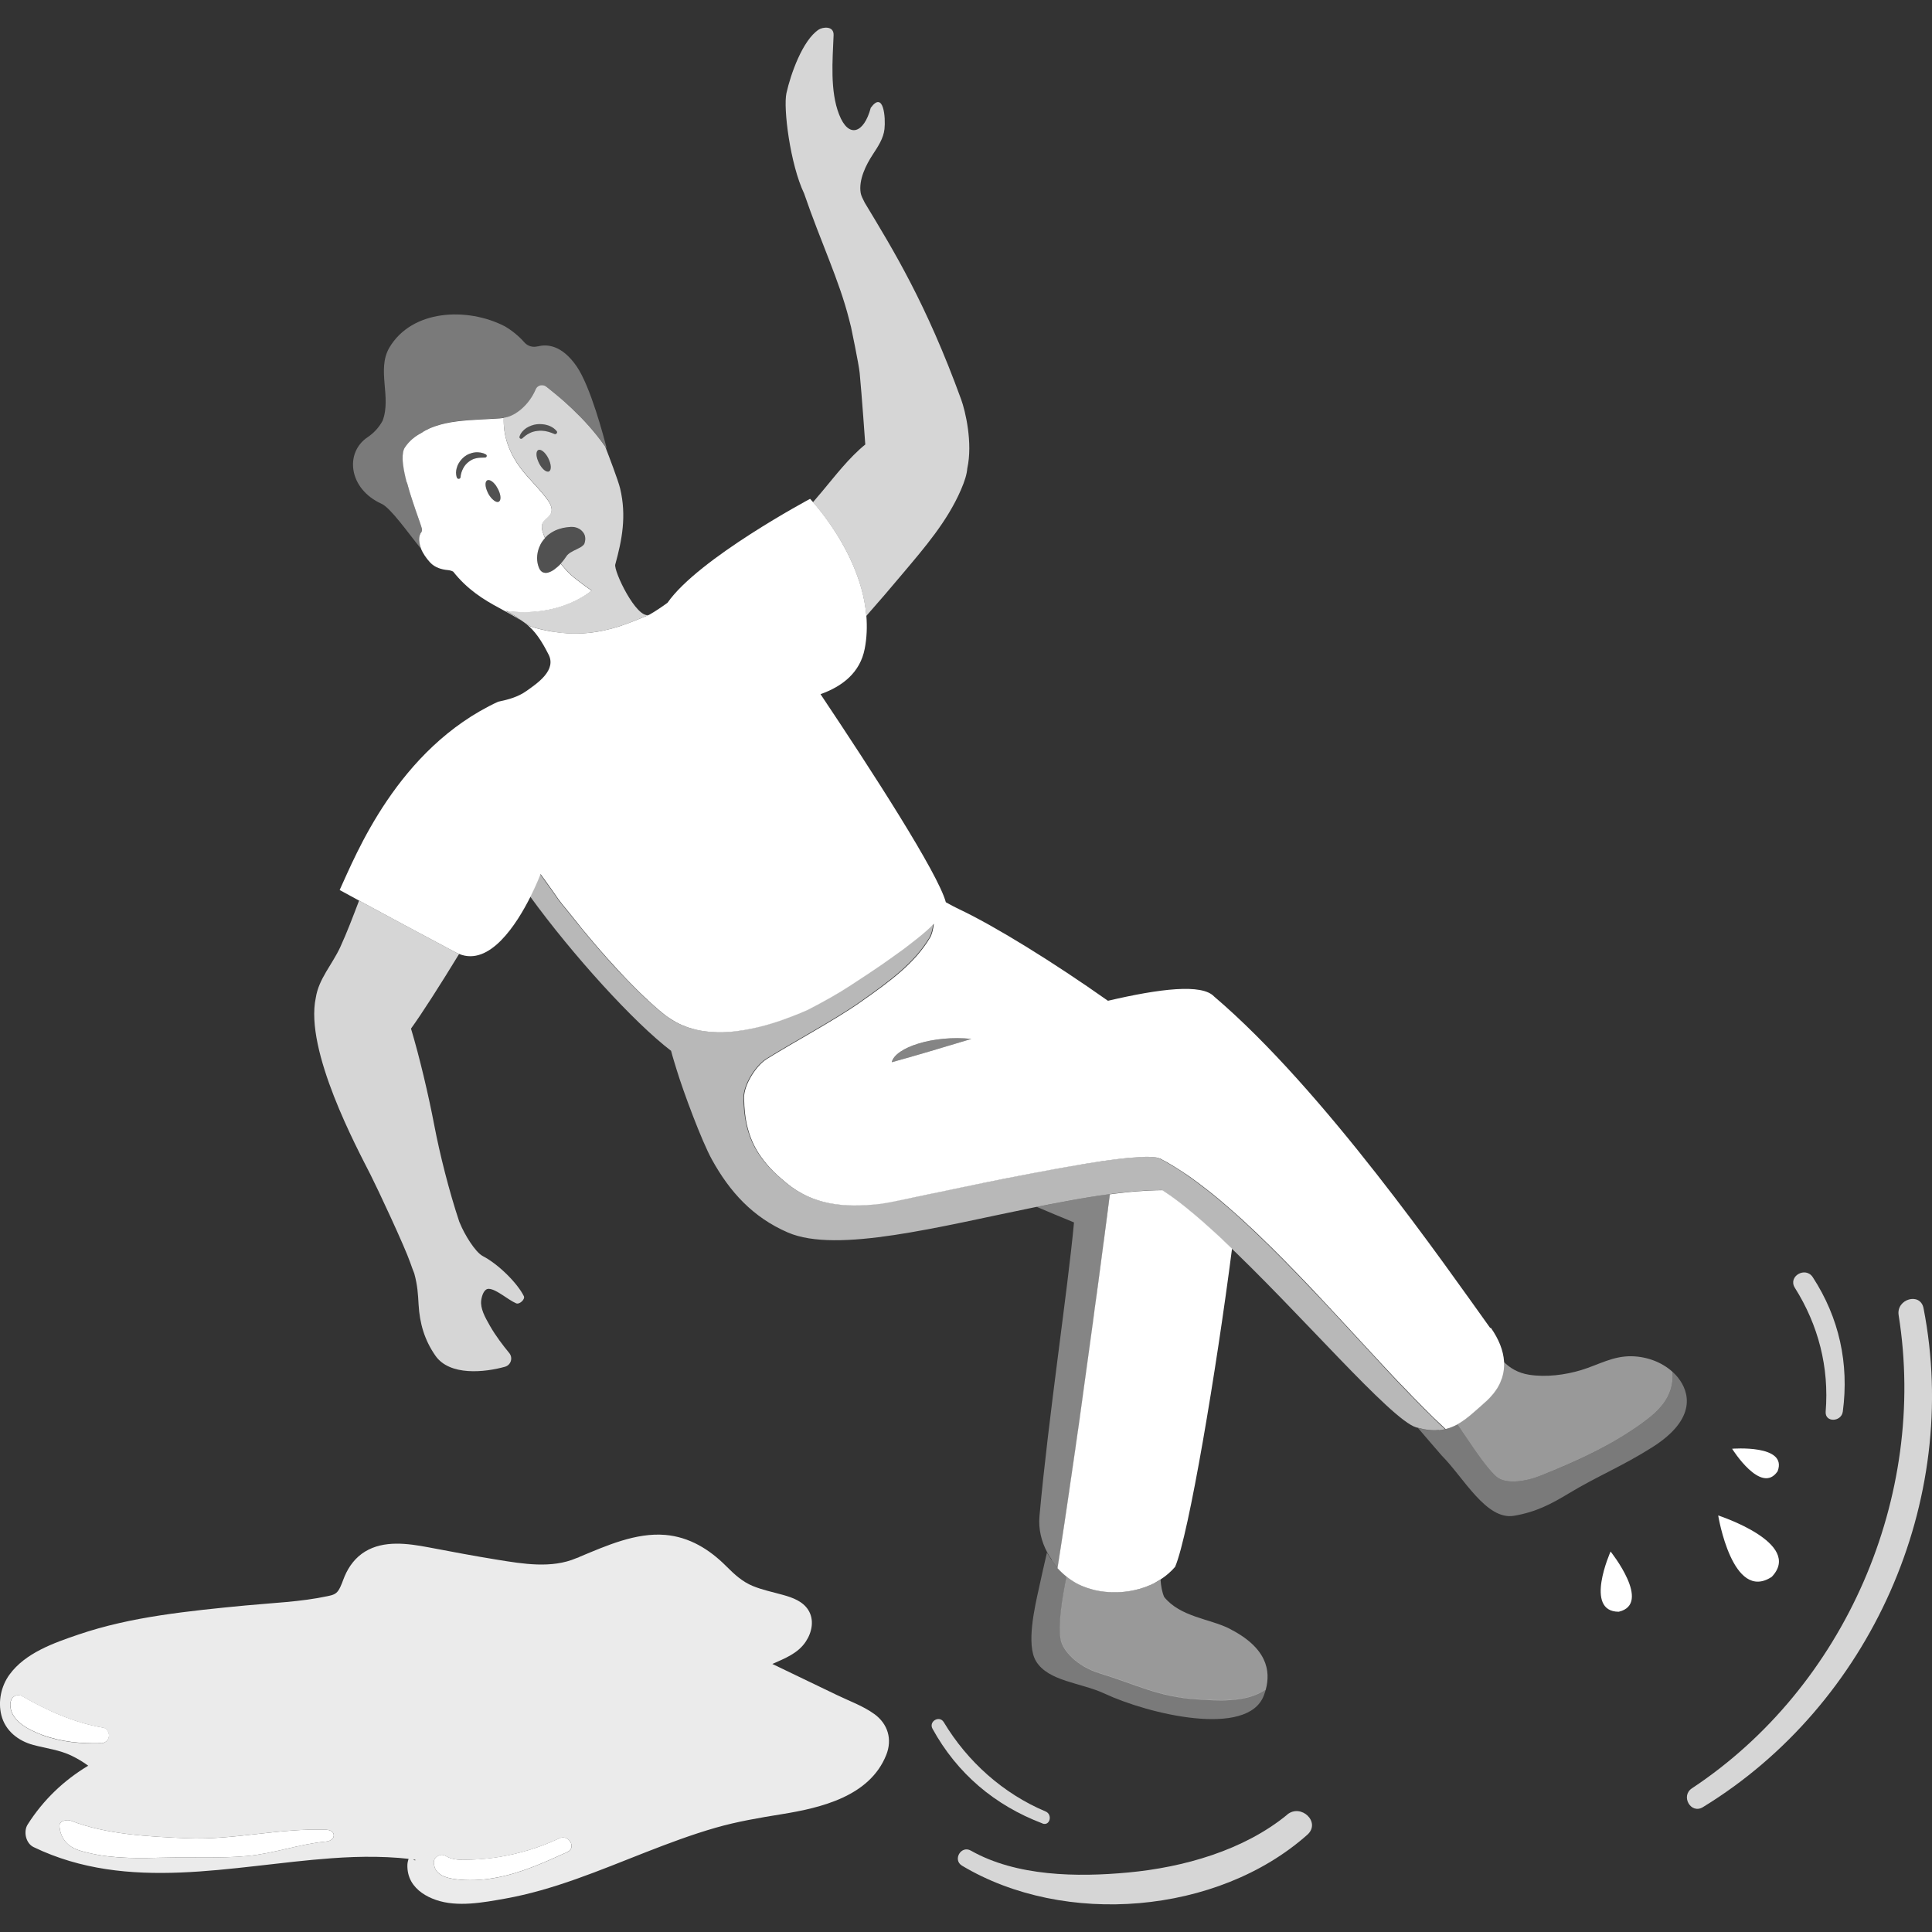 <svg viewBox="0 0 300 300" xmlns="http://www.w3.org/2000/svg"><rect x="0" y="0" width="300" height="300" fill="#333333" stroke="none"/><g fill="#fff"><path d="m 199.88 281.78 c -6.76 5.55 -16.1 8.18 -24.69 8.98 -7.9 .74 -17.35 .62 -24.44 -3.4 -1.52 -.86 -2.86 1.44 -1.37 2.34 15.91 9.52 39.68 7.59 53.62 -4.8 2.16 -1.92 -.96 -4.91 -3.13 -3.13 z" opacity=".8"/><path d="m 298.69 203.15 c -.5 -2.56 -4.27 -1.44 -3.87 1.07 4.5 28.15 -8.32 57.73 -32.1 73.47 -1.8 1.19 -.16 4.07 1.71 2.92 26.02 -15.91 40.11 -47.51 34.26 -77.45 z" opacity=".8"/><path d="m 283.49 219.19 c -.14 1.74 2.44 1.64 2.66 0 .99 -7.45 -.56 -14.56 -4.66 -20.86 -1.13 -1.74 -3.9 -.14 -2.79 1.63 3.67 5.82 5.34 12.38 4.79 19.23 z" opacity=".8"/><path d="m 161.86 283.15 c 1.18 .45 1.62 -1.39 .51 -1.86 -6.6 -2.78 -12.14 -7.74 -15.82 -13.87 -.68 -1.12 -2.38 -.12 -1.75 1.02 3.82 6.95 9.66 11.89 17.07 14.7 z" opacity=".8"/><path d="m 85.64 98.06 c .84 .14 1.66 .24 2.44 .28 .48 .03 .95 .04 1.41 .04 1.48 -.01 2.85 -.19 4.13 -.45 .9 -.19 1.77 -.42 2.59 -.68 .01 0 .01 0 .01 -.01 .83 -.27 1.62 -.56 2.38 -.87 .75 -.3 1.47 -.6 2.17 -.89 -1.94 .65 -5.51 -6.83 -5.23 -7.83 1.04 -3.78 1.78 -7.51 .75 -11.82 -.3 -1.24 -1.75 -5.03 -2.31 -6.48 -.02 -.03 -.04 -.05 -.06 -.08 -.39 -.56 -.8 -1.09 -1.21 -1.61 -.02 -.03 -.04 -.05 -.06 -.08 -.42 -.52 -.84 -1.01 -1.26 -1.49 -.02 -.02 -.03 -.04 -.05 -.05 -.43 -.48 -.85 -.93 -1.27 -1.36 -.01 -.01 -.02 -.02 -.03 -.03 -.42 -.43 -.84 -.84 -1.24 -1.22 0 0 -.01 -.01 -.01 -.01 -.41 -.38 -.81 -.74 -1.18 -1.08 0 0 0 0 -.01 -.01 -1.14 -1 -2.11 -1.76 -2.74 -2.27 -.27 -.22 -.62 -.29 -.93 -.22 s -.59 .27 -.73 .59 c -.13 .31 -.28 .61 -.44 .89 -1.14 2 -2.99 3.34 -4.44 3.53 -.03 0 -.07 .01 -.1 .01 -.08 2.44 .55 5.52 3.5 8.89 1.12 1.28 2.33 2.48 3.32 3.86 .43 .6 .81 1.37 .52 2.05 -.28 .67 -1.12 .99 -1.36 1.67 -.13 .38 -.05 .81 .06 1.2 .09 .32 .22 .65 .36 .99 .14 -.15 .28 -.28 .43 -.41 .06 -.05 .12 -.09 .17 -.13 .1 -.08 .2 -.15 .31 -.22 .07 -.05 .14 -.08 .21 -.13 .1 -.06 .2 -.12 .31 -.17 .08 -.04 .15 -.07 .23 -.11 .11 -.05 .21 -.09 .32 -.13 .08 -.03 .16 -.06 .24 -.08 .12 -.04 .23 -.07 .35 -.1 .08 -.02 .15 -.04 .23 -.06 .13 -.03 .27 -.05 .4 -.07 .07 -.01 .13 -.02 .2 -.03 .2 -.03 .4 -.05 .61 -.06 .77 -.04 1.48 .27 1.89 .81 .15 .19 .27 .41 .32 .66 .07 .32 .05 .68 -.08 1.08 -.03 .1 -.09 .18 -.17 .27 -.08 .08 -.18 .16 -.29 .24 s -.24 .15 -.38 .22 c -.27 .14 -.58 .29 -.88 .44 -.29 .15 -.57 .31 -.79 .5 -.11 .09 -.2 .19 -.27 .3 -.13 .2 -.26 .38 -.4 .56 -.03 .04 -.06 .08 -.09 .12 -.14 .17 -.27 .34 -.41 .49 .52 .65 1.05 1.24 1.54 1.7 1 .92 3.24 2.47 3.24 2.47 s -4.73 4.3 -13.35 3.15 c .39 .18 .74 .38 1.07 .58 .01 0 .01 .01 .02 .01 .33 .2 .64 .42 .94 .63 .61 .43 1.2 .87 1.9 1.24 .52 .16 1.03 .3 1.54 .42 .57 .14 1.13 .25 1.68 .34 z m -.39 -24.86 c -.1 .05 -.22 .05 -.35 .01 -.19 -.06 -.41 -.21 -.62 -.44 -.07 -.08 -.14 -.16 -.21 -.25 -.14 -.18 -.27 -.39 -.38 -.62 s -.2 -.46 -.27 -.67 c -.19 -.65 -.14 -1.2 .17 -1.35 .2 -.1 .48 0 .77 .24 .14 .12 .28 .26 .41 .44 .14 .18 .27 .39 .38 .62 .46 .91 .5 1.82 .1 2.02 z m 1.22 -5.97 c -.03 .08 -.09 .13 -.16 .16 s -.15 .03 -.23 0 l -.01 -.01 c -.65 -.28 -1.3 -.48 -1.96 -.5 -.22 -.01 -.44 0 -.66 .03 -.44 .05 -.87 .16 -1.25 .37 -.4 .19 -.73 .46 -1.09 .78 l -.01 .01 c -.03 .03 -.07 .05 -.12 .06 -.04 .01 -.09 .01 -.13 0 -.14 -.04 -.22 -.19 -.18 -.33 .16 -.55 .58 -1.01 1.05 -1.33 .49 -.31 1.04 -.51 1.61 -.59 .28 -.03 .57 -.04 .85 -.01 .86 .07 1.7 .4 2.25 1.06 .03 .04 .06 .09 .07 .14 s 0 .11 -.02 .16 z" opacity=".8"/><path d="m 84.18 65.86 c -.29 -.02 -.57 -.02 -.85 .01 -.57 .08 -1.12 .28 -1.61 .59 -.48 .32 -.89 .78 -1.05 1.33 -.04 .14 .04 .29 .18 .33 .05 .01 .09 .01 .13 0 s .08 -.03 .12 -.06 l .01 -.01 c .36 -.32 .7 -.59 1.09 -.78 .38 -.21 .82 -.32 1.25 -.37 .22 -.03 .44 -.04 .66 -.03 .66 .03 1.31 .22 1.96 .5 l .01 .01 c .08 .03 .16 .03 .23 0 s .13 -.08 .16 -.16 c .02 -.05 .03 -.11 .02 -.16 s -.03 -.1 -.07 -.14 c -.55 -.66 -1.39 -.99 -2.25 -1.06 z" opacity=".15"/><path d="m 75.5 70.98 c .05 -.05 .08 -.12 .07 -.19 0 -.1 -.06 -.18 -.13 -.22 -.13 -.07 -.26 -.13 -.4 -.18 -.27 -.1 -.57 -.15 -.86 -.15 -.15 0 -.3 .01 -.45 .02 -.3 .04 -.6 .12 -.88 .23 s -.55 .27 -.79 .46 c -.47 .39 -.84 .89 -1.07 1.45 -.16 .42 -.24 .89 -.19 1.33 .02 .15 .05 .3 .11 .44 .06 .15 .22 .23 .38 .18 .11 -.04 .18 -.13 .19 -.24 v -.03 c .06 -.46 .19 -.9 .39 -1.3 .21 -.4 .48 -.75 .83 -1.02 .17 -.14 .35 -.26 .55 -.36 s .4 -.17 .62 -.22 c .43 -.11 .89 -.11 1.4 -.12 h .02 c .07 0 .14 -.03 .19 -.08 z" opacity=".15"/><path d="m 84.23 84.05 c -.01 .01 -.01 .02 -.02 .02 -.1 .15 -.2 .31 -.28 .47 s -.16 .33 -.22 .5 c -.39 1.03 -.42 2.19 .02 3.19 .06 .14 .14 .25 .22 .35 .02 .02 .03 .04 .05 .06 .09 .09 .18 .16 .28 .21 .02 .01 .04 .01 .06 .02 .1 .04 .2 .07 .31 .07 .02 0 .03 .01 .04 .01 .12 0 .25 -.01 .38 -.04 .03 -.01 .06 -.01 .08 -.02 .13 -.04 .27 -.09 .41 -.16 .01 -.01 .02 -.01 .04 -.02 .14 -.07 .28 -.15 .42 -.25 .02 -.02 .05 -.03 .07 -.05 .15 -.11 .3 -.22 .45 -.36 .03 -.02 .05 -.05 .08 -.07 .15 -.14 .31 -.29 .46 -.45 .14 -.15 .28 -.32 .41 -.49 .03 -.04 .06 -.08 .09 -.12 .14 -.18 .27 -.36 .4 -.56 .07 -.11 .16 -.21 .27 -.3 .22 -.19 .49 -.35 .79 -.5 .29 -.15 .6 -.29 .88 -.44 .14 -.07 .27 -.15 .38 -.22 .11 -.08 .21 -.16 .29 -.24 s .14 -.17 .17 -.27 c .13 -.4 .15 -.76 .08 -1.08 -.05 -.25 -.17 -.47 -.32 -.66 -.41 -.54 -1.12 -.85 -1.89 -.81 -.2 .01 -.41 .03 -.61 .06 -.07 .01 -.13 .02 -.2 .03 -.13 .02 -.27 .04 -.4 .07 -.08 .02 -.15 .04 -.23 .06 -.12 .03 -.24 .06 -.35 .1 -.08 .03 -.16 .05 -.24 .08 -.11 .04 -.22 .08 -.32 .13 -.08 .03 -.15 .07 -.23 .11 -.1 .05 -.21 .11 -.31 .17 -.07 .04 -.14 .08 -.21 .13 -.11 .07 -.21 .14 -.31 .22 -.06 .04 -.12 .08 -.17 .13 -.15 .13 -.29 .26 -.43 .41 s -.27 .32 -.4 .5 z" opacity=".15"/><path d="m 77.27 75.83 c -.06 -.11 -.13 -.22 -.2 -.33 -.28 -.41 -.59 -.72 -.88 -.87 -.22 -.12 -.41 -.14 -.56 -.06 -.01 0 -.01 .01 -.01 .01 -.36 .22 -.31 1.03 .11 1.88 .03 .06 .05 .11 .08 .17 .13 .23 .27 .44 .41 .61 .22 .27 .45 .47 .67 .58 s .41 .14 .56 .06 c .05 -.03 .09 -.07 .13 -.12 s .06 -.11 .08 -.17 c .02 -.07 .03 -.14 .04 -.22 .02 -.24 -.03 -.55 -.14 -.88 -.07 -.22 -.17 -.45 -.3 -.68 z" opacity=".15"/><path d="m 84.77 70.56 c -.13 -.17 -.27 -.32 -.41 -.44 -.29 -.24 -.57 -.34 -.77 -.24 -.3 .15 -.35 .7 -.17 1.35 .06 .22 .15 .44 .27 .67 s .24 .44 .38 .62 c .07 .09 .14 .17 .21 .25 .21 .22 .43 .38 .62 .44 .13 .04 .25 .04 .35 -.01 .4 -.2 .36 -1.11 -.1 -2.02 -.11 -.23 -.24 -.44 -.38 -.62 z" opacity=".15"/><path d="m 223.47 222.08 c .32 -.03 .63 -.08 .93 -.15 -.02 -.01 -.03 -.03 -.04 -.04 -.48 -.43 -.97 -.9 -1.46 -1.38 s -.01 -.01 -.01 -.01 c -.58 -.56 -1.17 -1.14 -1.78 -1.75 -.01 -.01 -.02 -.02 -.03 -.03 -.03 -.03 -.05 -.05 -.08 -.08 -.66 -.66 -1.33 -1.35 -2.02 -2.06 -.03 -.04 -.07 -.07 -.1 -.1 0 0 -.01 -.01 -.01 -.01 -.43 -.44 -.86 -.9 -1.3 -1.36 -.03 -.03 -.05 -.05 -.08 -.08 -.04 -.04 -.08 -.08 -.12 -.12 -.07 -.08 -.14 -.15 -.21 -.22 -.01 -.01 -.02 -.03 -.04 -.04 -.47 -.5 -.95 -1 -1.43 -1.52 -.14 -.15 -.28 -.3 -.41 -.44 -1.24 -1.33 -2.5 -2.7 -3.79 -4.1 -.65 -.7 -1.29 -1.4 -1.95 -2.11 -.03 -.04 -.07 -.07 -.1 -.11 -.25 -.27 -.5 -.55 -.76 -.82 -.31 -.34 -.62 -.67 -.94 -1.01 -.56 -.61 -1.13 -1.21 -1.69 -1.82 -.19 -.2 -.38 -.4 -.57 -.61 -.01 -.01 -.02 -.02 -.02 -.02 -.46 -.49 -.92 -.98 -1.38 -1.46 -.04 -.04 -.07 -.08 -.11 -.11 -.17 -.18 -.35 -.37 -.52 -.55 -.61 -.64 -1.22 -1.28 -1.83 -1.92 -.15 -.16 -.3 -.31 -.45 -.46 -.51 -.53 -1.02 -1.05 -1.53 -1.57 -.19 -.19 -.38 -.39 -.57 -.58 -.63 -.64 -1.26 -1.27 -1.89 -1.89 -.12 -.12 -.24 -.24 -.37 -.36 -.54 -.53 -1.07 -1.04 -1.61 -1.56 -.18 -.17 -.36 -.35 -.55 -.52 -.64 -.6 -1.27 -1.2 -1.91 -1.78 -.09 -.08 -.18 -.16 -.27 -.25 -.56 -.51 -1.12 -1.01 -1.68 -1.49 -.14 -.12 -.28 -.24 -.42 -.36 -.03 -.03 -.06 -.05 -.09 -.08 -.63 -.55 -1.27 -1.08 -1.89 -1.59 -.05 -.04 -.1 -.08 -.15 -.12 -.01 -.01 -.03 -.02 -.04 -.03 -.57 -.47 -1.15 -.91 -1.72 -1.34 -.03 -.02 -.06 -.05 -.09 -.07 -.13 -.1 -.26 -.2 -.39 -.3 -.62 -.46 -1.24 -.91 -1.85 -1.33 -.03 -.02 -.07 -.04 -.1 -.07 -.58 -.4 -1.15 -.76 -1.72 -1.11 -.16 -.1 -.31 -.19 -.46 -.28 -.25 -.15 -.5 -.29 -.75 -.44 -.35 -.2 -.69 -.39 -1.03 -.56 -.11 -.06 -.25 -.1 -.41 -.14 -.05 -.01 -.12 -.02 -.17 -.03 -.12 -.02 -.25 -.04 -.39 -.06 -.08 -.01 -.17 -.01 -.25 -.02 -.11 -.01 -.23 -.01 -.35 -.02 -.04 0 -.08 -.01 -.12 -.01 -.1 0 -.19 0 -.3 -.01 -.18 0 -.38 0 -.57 .01 0 0 0 0 -.01 0 -.1 0 -.21 .01 -.31 .01 -.09 0 -.2 .01 -.3 .02 -.17 .01 -.34 .02 -.52 .03 -.07 .01 -.13 .01 -.2 .01 -.24 .02 -.5 .04 -.75 .07 -.13 .01 -.25 .02 -.38 .03 -.1 .01 -.22 .02 -.32 .03 -.3 .03 -.6 .06 -.92 .1 -.15 .02 -.31 .04 -.46 .06 -.06 .01 -.12 .02 -.18 .02 -.24 .03 -.47 .06 -.72 .09 -.17 .02 -.33 .05 -.5 .07 -.31 .04 -.63 .09 -.95 .14 -.17 .02 -.33 .05 -.5 .07 -.37 .06 -.75 .11 -1.13 .17 -.12 .02 -.24 .04 -.37 .06 -.34 .05 -.68 .11 -1.03 .17 -.19 .03 -.37 .06 -.57 .09 -.07 .01 -.15 .03 -.23 .04 -.47 .08 -.94 .16 -1.41 .24 -.17 .03 -.35 .06 -.53 .09 -.22 .04 -.45 .08 -.68 .12 -.17 .03 -.34 .06 -.51 .09 -.18 .03 -.36 .07 -.54 .1 -.4 .07 -.81 .15 -1.22 .22 -.18 .03 -.36 .07 -.53 .1 -.33 .06 -.66 .12 -.99 .19 -.1 .02 -.21 .04 -.31 .06 -.15 .03 -.3 .06 -.45 .09 -1.18 .23 -2.36 .46 -3.54 .69 h -.01 c -.13 .03 -.25 .05 -.38 .08 -.46 .09 -.92 .18 -1.37 .27 -.17 .04 -.34 .07 -.52 .1 -.26 .05 -.52 .11 -.78 .16 -.17 .03 -.33 .07 -.5 .1 -.14 .03 -.27 .06 -.41 .08 -.24 .05 -.47 .1 -.7 .14 -.25 .05 -.49 .1 -.73 .15 -.06 .01 -.12 .03 -.18 .04 -.31 .06 -.61 .13 -.91 .19 -.33 .07 -.67 .14 -.99 .2 -.23 .05 -.45 .09 -.67 .14 -.36 .08 -.73 .15 -1.08 .23 -1.65 .34 -3.19 .67 -4.57 .95 -.02 0 -.04 .01 -.06 .01 -.05 .01 -.1 .02 -.15 .03 -.39 .08 -.76 .16 -1.12 .23 -.24 .05 -.46 .09 -.68 .14 -.08 .02 -.16 .03 -.24 .05 -.3 .06 -.59 .12 -.86 .17 -.07 .01 -.14 .03 -.2 .04 0 0 0 0 -.01 0 -.21 .04 -.39 .08 -.58 .11 -.12 .02 -.26 .05 -.37 .07 -.03 .01 -.06 .01 -.08 .02 -.87 .17 -1.5 .28 -1.85 .31 -5.59 .62 -10.35 .14 -14.49 -3.3 -.25 -.21 -.49 -.41 -.73 -.62 -.19 -.17 -.38 -.34 -.57 -.51 0 0 0 0 -.01 -.01 s -.02 -.02 -.03 -.02 c -.03 -.03 -.06 -.05 -.09 -.08 -.36 -.34 -.7 -.68 -1.03 -1.03 -.02 -.02 -.04 -.04 -.06 -.06 -.35 -.38 -.68 -.77 -.99 -1.17 -.02 -.03 -.05 -.06 -.07 -.09 -1.21 -1.58 -2.08 -3.37 -2.55 -5.59 0 -.01 0 -.02 -.01 -.03 -.25 -1.21 -.39 -2.54 -.39 -4.04 0 -1.92 1.84 -4.89 3.5 -5.94 4.11 -2.58 10.5 -5.99 14.48 -8.78 4.79 -3.37 8.54 -6.12 10.9 -10.08 .26 -.44 .48 -1.27 .59 -2.15 -.15 .15 -.31 .3 -.47 .45 -.02 .02 -.04 .04 -.06 .06 -.04 .04 -.08 .07 -.12 .11 s -.01 .01 -.01 .01 c -.09 .08 -.18 .17 -.28 .25 -.08 .07 -.16 .14 -.24 .22 -.02 .02 -.04 .03 -.06 .05 -.07 .06 -.15 .13 -.22 .19 -.17 .14 -.33 .29 -.51 .43 0 0 0 0 -.01 0 -.2 .17 -.4 .33 -.61 .5 -.57 .46 -1.18 .93 -1.81 1.41 -.06 .05 -.13 .09 -.19 .14 -.13 .1 -.26 .2 -.39 .29 -.06 .04 -.11 .08 -.16 .12 s 0 0 -.01 0 c -1.38 1.01 -2.84 2.03 -4.29 3.01 0 0 -.01 0 -.01 .01 -.01 0 -.01 .01 -.02 .01 -.68 .46 -1.35 .91 -2.01 1.35 0 0 -.01 0 -.01 .01 -.02 .01 -.03 .02 -.04 .03 -.52 .35 -1.04 .69 -1.54 1.02 -1.65 1.09 -3.95 2.38 -6.51 3.71 -.46 .21 -.93 .41 -1.4 .6 -.22 .09 -.45 .18 -.68 .27 -.25 .1 -.49 .2 -.74 .29 -.31 .12 -.61 .22 -.92 .33 -.17 .06 -.33 .12 -.5 .18 -.36 .12 -.72 .24 -1.08 .35 -.11 .04 -.23 .08 -.34 .11 -.4 .12 -.8 .23 -1.19 .34 -.08 .02 -.15 .04 -.23 .06 -.18 .05 -.36 .08 -.54 .13 -.05 .01 -.1 .03 -.16 .04 -.19 .05 -.38 .1 -.57 .14 -.05 .01 -.1 .02 -.15 .04 -.44 .1 -.89 .18 -1.33 .25 -.03 .01 -.06 .01 -.08 .02 -.46 .07 -.91 .14 -1.36 .19 -.01 0 -.03 0 -.04 .01 -.46 .05 -.92 .09 -1.38 .11 -.63 .03 -1.24 .02 -1.85 -.01 -.09 -.01 -.18 -.01 -.27 -.01 -.09 -.01 -.18 -.01 -.27 -.01 -.34 -.03 -.68 -.07 -1.01 -.12 0 0 0 0 -.01 0 -.42 -.06 -.83 -.14 -1.24 -.23 -.03 -.01 -.06 -.02 -.09 -.03 -.33 -.08 -.67 -.17 -.99 -.28 h -.01 c -.71 -.23 -1.39 -.52 -2.04 -.88 -.33 -.18 -.65 -.37 -.96 -.59 -.22 -.15 -.44 -.29 -.65 -.45 -.42 -.33 -.86 -.69 -1.3 -1.07 -.14 -.12 -.29 -.26 -.44 -.39 -.4 -.35 -.8 -.71 -1.21 -1.09 -.08 -.08 -.16 -.15 -.25 -.23 -.29 -.28 -.59 -.56 -.89 -.85 -.1 -.1 -.21 -.2 -.31 -.31 -.38 -.38 -.77 -.77 -1.16 -1.17 -.08 -.08 -.16 -.17 -.24 -.25 -.44 -.45 -.88 -.92 -1.33 -1.39 0 0 -.01 -.01 -.01 -.01 l -.01 -.01 c -.62 -.66 -1.23 -1.33 -1.85 -2.03 -.16 -.18 -.32 -.36 -.48 -.55 -.32 -.37 -.64 -.73 -.97 -1.1 -.29 -.34 -.59 -.68 -.88 -1.03 0 0 0 0 0 -.01 -.18 -.21 -.35 -.41 -.53 -.62 -.17 -.2 -.33 -.4 -.49 -.59 -.47 -.56 -.93 -1.13 -1.39 -1.7 -.17 -.21 -.34 -.41 -.5 -.62 -.01 -.01 -.02 -.02 -.02 -.03 -2.12 -2.67 -1.65 -1.89 -3.32 -4.33 l -.1 -.14 c -.55 -.75 -1.08 -1.48 -1.58 -2.2 l -.14 -.19 s -.56 1.5 -1.55 3.47 c 6.62 9.11 16.11 19.56 21.89 23.97 .27 1.04 .6 2.06 .9 3.05 .98 3.21 3.82 10.9 5.44 13.83 2.73 4.96 6.33 8.98 11.82 11.34 7.62 3.28 23.51 -.93 38.5 -3.97 h .01 c .97 -.2 1.94 -.39 2.9 -.57 h .02 c .96 -.18 1.91 -.36 2.85 -.53 .01 0 .03 -.01 .04 -.01 1.9 -.34 3.76 -.64 5.57 -.88 s 0 0 0 0 c .69 -.09 1.36 -.17 2.03 -.25 .06 -.01 .12 -.01 .18 -.02 .6 -.06 1.18 -.12 1.76 -.17 .12 -.01 .23 -.02 .35 -.03 .53 -.04 1.05 -.07 1.56 -.1 .14 -.01 .28 -.02 .42 -.02 .63 -.03 1.25 -.05 1.86 -.05 .39 .25 .78 .52 1.19 .8 .1 .07 .2 .15 .3 .22 .31 .22 .62 .45 .94 .69 .1 .08 .21 .17 .32 .25 .32 .25 .65 .5 .98 .77 .09 .07 .18 .15 .26 .22 .36 .29 .72 .59 1.08 .89 .07 .06 .15 .13 .22 .19 .39 .33 .78 .66 1.17 1.01 .05 .04 .1 .09 .14 .13 .42 .37 .85 .76 1.28 1.15 .03 .02 .05 .05 .08 .07 .46 .42 .92 .84 1.38 1.27 l .03 .03 c 11.9 11.15 26.18 28.01 30.14 29.17 .06 .02 .12 .03 .18 .04 1.25 .35 2.33 .46 3.29 .37 z" opacity=".65"/><path d="m 163.29 242.23 c .04 .06 .08 .12 .12 .17 .26 .37 .54 .72 .84 1.05 .09 -.57 .18 -1.15 .27 -1.74 .03 -.2 .06 -.4 .09 -.6 .06 -.39 .12 -.78 .18 -1.18 .02 -.13 .04 -.26 .06 -.39 .02 -.11 .04 -.23 .05 -.34 .06 -.38 .12 -.77 .18 -1.16 .04 -.24 .07 -.49 .11 -.73 .06 -.39 .12 -.78 .18 -1.17 .04 -.25 .08 -.51 .11 -.76 .06 -.42 .12 -.83 .19 -1.25 v -.01 c .04 -.24 .07 -.48 .11 -.72 .07 -.44 .13 -.88 .2 -1.33 0 -.02 .01 -.04 .01 -.06 .03 -.21 .06 -.42 .09 -.63 .08 -.55 .16 -1.1 .24 -1.65 .01 -.09 .03 -.17 .04 -.26 0 -.03 .01 -.06 .01 -.08 .1 -.68 .2 -1.37 .3 -2.06 .04 -.25 .07 -.5 .11 -.74 .06 -.44 .13 -.88 .19 -1.32 .05 -.33 .09 -.65 .14 -.98 .06 -.39 .11 -.77 .17 -1.16 .05 -.33 .09 -.65 .14 -.98 .05 -.35 .1 -.69 .15 -1.04 .05 -.34 .1 -.67 .14 -1.01 .06 -.4 .11 -.8 .17 -1.2 .05 -.32 .09 -.64 .13 -.96 .05 -.36 .1 -.72 .15 -1.09 .01 -.06 .02 -.12 .02 -.17 .04 -.29 .08 -.57 .12 -.86 .06 -.42 .12 -.85 .18 -1.27 .04 -.27 .08 -.54 .11 -.82 .1 -.69 .19 -1.39 .29 -2.08 .04 -.28 .08 -.56 .12 -.84 .05 -.39 .11 -.79 .16 -1.18 .06 -.43 .12 -.86 .18 -1.29 .03 -.25 .07 -.49 .1 -.74 .06 -.42 .11 -.84 .17 -1.26 .04 -.26 .07 -.51 .1 -.77 .03 -.2 .05 -.39 .08 -.59 .03 -.21 .06 -.41 .08 -.62 .04 -.28 .07 -.55 .11 -.82 .06 -.44 .12 -.89 .18 -1.33 .02 -.13 .03 -.25 .05 -.37 .06 -.41 .11 -.81 .16 -1.22 .02 -.11 .03 -.22 .04 -.33 .02 -.12 .03 -.24 .05 -.36 .01 -.04 .01 -.07 .02 -.11 .29 -2.2 .57 -4.33 .84 -6.36 0 -.01 0 -.02 0 -.03 .02 -.12 .03 -.23 .05 -.35 .06 -.43 .11 -.84 .16 -1.26 .02 -.17 .04 -.33 .06 -.49 .06 -.43 .11 -.86 .17 -1.28 .01 -.1 .03 -.2 .04 -.31 .05 -.42 .11 -.83 .16 -1.24 .02 -.14 .04 -.27 .05 -.41 .05 -.41 .11 -.82 .16 -1.22 0 -.03 .01 -.07 .01 -.1 .02 -.15 .04 -.29 .06 -.44 .04 -.31 .08 -.62 .12 -.92 -1.81 .24 -3.67 .54 -5.57 .88 -.01 0 -.03 .01 -.04 .01 -.94 .17 -1.89 .34 -2.85 .53 -.01 0 -.01 0 -.02 0 -.96 .19 -1.93 .38 -2.9 .57 h -.01 c 1.97 .83 3.91 1.65 5.8 2.42 -.96 10.42 -3.99 30.39 -5.36 45.59 -.19 2.07 .32 3.99 1.2 5.64 .21 .4 .45 .78 .71 1.15 z" opacity=".4"/><path d="m 138.48 164.94 s 0 0 0 0 c 3.57 -.97 7.84 -2.26 12.37 -3.62 -5.89 -.62 -11.83 1.32 -12.37 3.62 z" opacity=".4"/><path d="m 126.65 78.45 c .26 .31 .57 .69 .91 1.13 .02 .03 .04 .05 .06 .08 .36 .46 .75 .99 1.16 1.58 l .02 .02 c 2.34 3.34 5.24 8.57 5.72 14.38 1.92 -2.17 3.81 -4.38 5.68 -6.61 3.37 -4 6.88 -8.05 9 -12.94 .64 -1.46 .93 -2.49 1 -3.36 .88 -3.98 -.31 -8.95 -.95 -10.7 -5.46 -14.99 -10.53 -23.18 -14.97 -30.55 -.29 -.56 -.56 -1.09 -.63 -1.5 -.35 -2.04 .81 -4.37 1.89 -6.01 .8 -1.22 1.64 -2.48 1.8 -3.92 .2 -1.76 -.13 -6.05 -2.13 -3.31 -1.05 3.96 -3.44 4.84 -4.92 1.02 -1.42 -3.64 -1.01 -8.38 -.85 -12.3 .06 -1.5 -1.7 -1.27 -2.32 -.86 -2.5 1.65 -4.35 6.93 -5 9.85 -.52 2.35 .58 11.07 2.74 15.59 2.61 7.61 5.43 13.41 6.98 19.53 l .31 1.22 s 1.22 5.81 1.34 7.13 c .33 3.41 .86 10.96 .86 10.96 .01 .04 .01 .08 .02 .13 -2.55 2.07 -4.67 4.87 -6.71 7.3 -.47 .56 -.94 1.12 -1.42 1.67 .1 .11 .21 .24 .33 .38 .02 .03 .05 .05 .07 .08 z" opacity=".8"/><path d="m 233.16 213.95 c -.01 .02 -.01 .04 -.02 .06 -.08 .24 -.17 .47 -.27 .7 -.03 .06 -.06 .12 -.08 .18 -.09 .19 -.19 .38 -.3 .57 -.04 .08 -.09 .15 -.14 .22 -.11 .17 -.23 .34 -.35 .51 -.06 .08 -.11 .16 -.18 .23 -.13 .17 -.28 .34 -.43 .5 -.06 .07 -.12 .14 -.19 .21 -.22 .23 -.45 .46 -.71 .68 -1.5 1.32 -2.77 2.55 -4.2 3.36 1.97 2.85 4.29 6.53 6.04 8.1 1.41 1.27 4.54 .81 6.87 -.12 5.56 -2.21 11 -4.68 15.85 -8.21 2.2 -1.61 4.95 -3.85 4.66 -7.87 0 -.01 0 -.03 0 -.05 -1.69 -1.53 -3.99 -2.36 -6.29 -2.42 -2.96 -.07 -5.16 1.31 -7.84 2.13 -2.55 .78 -5.53 1.15 -8.14 .74 -1.75 -.28 -2.97 -1.04 -3.99 -2.05 .06 .86 -.04 1.71 -.3 2.52 z" opacity=".5"/><path d="m 83.48 53.78 c -.75 .2 -1.54 -.03 -2.05 -.61 -.89 -1.01 -1.93 -1.85 -3.06 -2.51 -5.79 -2.98 -14.41 -2.64 -17.93 3.35 -1.96 3.43 .37 7.66 -1.03 11.32 -.54 1.01 -1.34 1.9 -2.33 2.56 -3.58 2.4 -2.96 8.02 2.17 10.34 1.41 .64 4.11 4.5 6.19 7.07 -.34 -.8 -.44 -1.55 -.29 -2.12 .06 -.23 .16 -.44 .31 -.6 0 0 .01 -.02 .01 -.03 .01 -.03 .03 -.08 .04 -.14 0 -.02 .01 -.03 .01 -.04 .01 -.09 .02 -.19 0 -.26 -.19 -.71 -.82 -2.36 -1.44 -4.26 -.31 -.95 -.63 -1.96 -.89 -2.95 s -.47 -1.95 -.57 -2.81 c -.03 -.28 -.06 -.56 -.07 -.82 -.03 -.77 .07 -1.41 .35 -1.82 .68 -1.01 1.54 -1.72 2.53 -2.23 .21 -.15 .43 -.28 .66 -.41 .07 -.04 .14 -.07 .21 -.1 .17 -.09 .33 -.17 .51 -.25 .09 -.04 .18 -.07 .27 -.11 .16 -.07 .33 -.13 .5 -.19 l .3 -.09 c .17 -.05 .34 -.11 .51 -.16 .1 -.03 .21 -.05 .31 -.08 .18 -.04 .35 -.09 .53 -.13 .11 -.02 .21 -.04 .32 -.06 .19 -.04 .37 -.07 .56 -.11 .1 -.02 .2 -.03 .3 -.04 .2 -.03 .4 -.06 .59 -.09 .09 -.01 .18 -.02 .28 -.03 .21 -.03 .42 -.05 .62 -.07 .08 -.01 .16 -.01 .24 -.02 .22 -.02 .45 -.04 .67 -.06 .05 0 .1 -.01 .16 -.01 1.39 -.1 2.74 -.15 3.89 -.22 h .03 c .19 -.01 .38 -.03 .56 -.04 .06 0 .11 -.01 .17 -.01 .16 -.01 .31 -.03 .45 -.05 .09 -.01 .19 -.02 .28 -.03 1.27 -.16 2.84 -1.22 3.98 -2.81 .16 -.23 .32 -.47 .46 -.72 .16 -.28 .31 -.58 .44 -.89 .14 -.32 .42 -.52 .73 -.59 s .66 0 .93 .22 c .63 .51 1.6 1.27 2.74 2.27 0 0 0 0 .01 .01 .38 .33 .77 .69 1.18 1.08 0 0 .01 .01 .01 .01 .4 .38 .82 .79 1.24 1.22 l .03 .03 c .42 .43 .84 .88 1.27 1.36 .02 .02 .03 .04 .05 .05 .42 .47 .84 .97 1.26 1.49 .02 .03 .04 .05 .06 .08 .41 .51 .81 1.05 1.21 1.61 .02 .03 .04 .05 .06 .08 .05 .06 .09 .13 .14 .19 0 0 .04 .1 .11 .27 -.53 -2.11 -2.58 -9.82 -4.71 -12.92 -2.34 -3.4 -4.68 -3.47 -6.03 -3.11 z" opacity=".35"/><path d="m 260.57 213.92 c -.26 -.32 -.55 -.62 -.86 -.9 v .05 c .29 4.02 -2.46 6.26 -4.66 7.87 -4.85 3.53 -10.28 6.01 -15.85 8.21 -2.34 .93 -5.46 1.39 -6.87 .12 -1.75 -1.58 -4.07 -5.25 -6.04 -8.1 -.28 .16 -.56 .3 -.85 .42 -.03 .01 -.06 .03 -.09 .04 -.31 .12 -.63 .23 -.96 .31 -.3 .07 -.6 .12 -.93 .15 -.96 .09 -2.03 -.02 -3.29 -.37 1.36 1.6 2.74 3.18 3.72 4.32 3.37 3.37 6.89 10.06 11.2 9.33 3.38 -.57 5.75 -1.81 8.5 -3.47 4.34 -2.63 8.32 -4.22 12.99 -7.18 7.05 -4.47 5.68 -8.67 3.99 -10.79 z" opacity=".35"/><path d="m 185.87 263.84 c -5.96 -.37 -9.45 -2.32 -15.18 -4.07 -3.44 -1.05 -5.67 -3.52 -5.97 -5.2 -.43 -2.37 .22 -6.49 .91 -9.81 -.24 -.19 -.48 -.4 -.71 -.62 s -.46 -.45 -.68 -.69 c -.3 -.33 -.57 -.68 -.84 -1.05 -.04 -.06 -.08 -.12 -.12 -.17 -.25 -.37 -.49 -.75 -.71 -1.15 -.43 1.82 -.83 3.65 -1.23 5.47 -.64 2.89 -2.04 8.82 -.46 11.41 1.91 3.14 7 3.32 10.61 5.01 6.77 3.17 22.25 6.93 24.76 .3 .12 -.31 .22 -.63 .31 -.96 -.01 .01 -.02 .01 -.03 .02 -3.09 2.11 -7.67 1.7 -10.67 1.51 z" opacity=".35"/><path d="m 179.42 245.72 c -.23 .12 -.46 .24 -.7 .35 -.04 .02 -.08 .04 -.12 .05 -1.02 .45 -2.09 .76 -3.18 .93 -.06 .01 -.11 .02 -.16 .03 -.22 .03 -.45 .06 -.67 .08 -.1 .01 -.2 .02 -.3 .03 -.21 .02 -.41 .03 -.62 .04 -.12 0 -.24 .01 -.36 .01 -.19 0 -.38 0 -.57 0 -.14 0 -.29 -.02 -.43 -.02 -.25 -.02 -.49 -.04 -.74 -.06 -.22 -.02 -.43 -.05 -.64 -.08 -.13 -.02 -.25 -.05 -.38 -.07 -.18 -.04 -.37 -.07 -.55 -.11 -.12 -.03 -.25 -.06 -.37 -.1 -.18 -.05 -.36 -.1 -.54 -.16 -.11 -.04 -.23 -.07 -.34 -.11 -.19 -.07 -.38 -.14 -.56 -.21 -.09 -.04 -.18 -.07 -.27 -.11 -.27 -.12 -.53 -.24 -.78 -.38 -.26 -.14 -.52 -.3 -.77 -.47 0 0 -.01 -.01 -.01 -.01 -.25 -.17 -.5 -.35 -.75 -.55 -.69 3.33 -1.34 7.45 -.91 9.81 .31 1.68 2.53 4.14 5.97 5.2 5.72 1.75 9.21 3.7 15.18 4.07 3 .19 7.58 .6 10.67 -1.51 .01 -.01 .02 -.01 .03 -.02 .78 -2.91 .23 -6.51 -5.76 -9.51 -2.95 -1.47 -7.52 -1.77 -10.02 -4.86 -.34 -.8 -.5 -1.72 -.56 -2.71 -.23 .15 -.46 .28 -.69 .41 -.04 .02 -.08 .04 -.12 .07 z" opacity=".5"/><path d="m 135.77 266.16 c -1.73 -1.26 -3.9 -2.03 -5.82 -2.96 -3.34 -1.61 -6.68 -3.22 -10.02 -4.82 1.91 -.86 3.98 -1.62 5.21 -3.5 .95 -1.44 1.33 -3.35 .37 -4.88 -.86 -1.36 -2.44 -1.93 -3.92 -2.34 -1.56 -.44 -3.17 -.76 -4.68 -1.38 -1.64 -.67 -2.86 -1.8 -4.14 -3.08 -2.62 -2.63 -5.73 -4.54 -9.48 -4.86 -4.54 -.38 -9.13 1.67 -13.21 3.37 -.1 .04 -.2 .1 -.29 .14 -.11 .04 -.22 .07 -.32 .11 -3.8 1.63 -8.27 .88 -12.21 .24 -3.61 -.58 -7.18 -1.26 -10.77 -1.94 -3.19 -.6 -6.87 -1.11 -9.79 .66 -1.48 .9 -2.51 2.26 -3.18 3.83 -.31 .73 -.54 1.56 -.98 2.22 -.41 .61 -.96 .73 -1.67 .88 -4.15 .89 -8.54 1.05 -12.76 1.45 -4.41 .42 -8.81 .86 -13.19 1.53 -4.32 .66 -8.62 1.58 -12.76 2.99 -3.81 1.3 -8.24 2.84 -10.7 6.23 -1.28 1.77 -1.79 4.14 -1.25 6.28 .61 2.44 2.63 4 4.97 4.63 2.03 .54 4.07 .76 5.98 1.69 .91 .44 1.75 .95 2.54 1.53 -3.78 2.26 -6.98 5.31 -9.4 9.12 -.7 1.1 -.3 2.93 .92 3.52 14.71 7.09 30.79 2.85 46.25 1.73 2.31 -.17 4.63 -.26 6.95 -.22 1.16 .02 2.31 .07 3.47 .16 .52 .04 1.03 .09 1.55 .15 -.09 .3 -.17 .61 -.18 .92 -.03 .9 .16 1.81 .61 2.6 .83 1.44 2.29 2.33 3.82 2.86 3.34 1.16 7.35 .4 10.73 -.2 7.58 -1.35 14.71 -4.41 21.84 -7.2 3.56 -1.39 7.15 -2.74 10.83 -3.8 3.38 -.97 6.81 -1.55 10.28 -2.11 6.12 -.99 13.66 -2.76 16.24 -9.19 .98 -2.44 .26 -4.84 -1.85 -6.37 z m -129.26 3.23 c -2.09 -.78 -5.1 -2.25 -4.91 -4.93 0 -.05 .03 -.09 .03 -.14 .01 -.03 .02 -.07 .02 -.1 .1 -.42 .37 -.77 .77 -.91 .13 -.05 .26 -.08 .4 -.08 h .01 .01 c .2 0 .4 .05 .61 .17 3.9 2.25 8.11 4.13 12.57 4.88 .61 .1 .95 .8 .88 1.35 -.07 .61 -.6 1.06 -1.21 1.07 -3.16 .08 -6.22 -.19 -9.19 -1.3 z m 44.13 16.56 c -4.2 .39 -8.05 1.86 -12.26 2.25 -4.19 .39 -8.49 .13 -12.71 .25 -3.9 .11 -7.92 .2 -11.69 -.68 -1.19 -.27 -2.42 -.56 -3.27 -1.27 -.91 -.76 -1.33 -1.68 -1.44 -2.67 -.04 -.09 -.05 -.19 -.04 -.28 v -.01 c -.03 -.52 .44 -.81 .97 -.87 .27 -.06 .58 -.04 .89 .08 5.37 2.09 11.97 2.44 17.91 2.69 7.3 .3 14.36 -1.59 21.65 -1.32 1.63 .06 1.54 1.68 0 1.83 z m 13.53 2.79 s .01 0 .02 0 c .61 .04 .26 .27 -.02 0 z m 23.94 -1.16 c -3.66 1.66 -7.37 3.36 -11.36 4.04 -2.02 .34 -4.04 .45 -6.07 .18 -1.42 -.19 -3.04 -.65 -3.27 -2.22 -.01 -.02 -.01 -.05 -.01 -.07 -.01 -.08 -.03 -.14 -.04 -.23 -.02 -.55 .27 -.91 .66 -1.08 .33 -.21 .76 -.25 1.2 .01 1.13 .67 2.55 .61 3.82 .57 1.53 -.05 3.05 -.19 4.56 -.44 3.2 -.54 6.33 -1.5 9.27 -2.89 1.43 -.65 2.69 1.45 1.25 2.13 z" opacity=".9"/><path d="m 55.76 139.84 c -.93 2.44 -1.85 4.88 -2.93 7.24 -1.24 2.68 -3.34 4.92 -3.79 7.83 -1.78 8.22 6.47 23.5 8.5 27.51 1.08 2.13 5.29 11.11 6.17 13.66 .21 .62 .42 1.16 .62 1.67 .51 1.89 .57 3.11 .67 4.85 .17 2.87 .9 5.46 2.61 7.91 2.21 3.18 7.65 2.6 10.8 1.72 .93 -.26 1.28 -1.39 .66 -2.14 -.91 -1.1 -2.11 -2.66 -2.99 -4.21 -.8 -1.39 -1.51 -2.72 -1.36 -3.94 .09 -.73 .44 -1.84 1.18 -1.81 1.17 .04 2.95 1.69 4.25 2.25 .51 .22 1.44 -.63 1.19 -1.12 -.95 -1.94 -3.88 -4.92 -6.36 -6.21 -1.21 -.63 -2.89 -3.45 -3.53 -5.04 -.05 -.11 -.09 -.2 -.13 -.29 -1.59 -4.76 -3.04 -10.55 -3.89 -15.01 -.89 -4.66 -2.27 -10.53 -3.61 -14.99 1.65 -2.27 4.56 -6.82 7.47 -11.59 -.16 -.07 -.31 -.13 -.47 -.21 -6.84 -3.64 -12.02 -6.43 -15.05 -8.07 z" opacity=".8"/><path d="m 251.36 250.27 c 5.24 -1.22 -1.27 -9.35 -1.27 -9.35 s -4.19 9.35 1.27 9.35 z"/><path d="m 266.8 235.32 s 2.21 13.56 8.32 9.53 c 4.97 -5.23 -8.32 -9.53 -8.32 -9.53 z"/><path d="m 276.03 228.45 c 1.6 -4.2 -7.07 -3.49 -7.07 -3.49 s 4.53 7.27 7.07 3.49 z"/><path d="m 63.19 74.91 c .26 .99 .57 2 .89 2.95 .16 .48 .31 .93 .46 1.37 .45 1.3 .84 2.36 .98 2.89 .02 .07 .01 .17 0 .26 0 .02 -.01 .03 -.01 .04 -.01 .06 -.03 .11 -.04 .14 0 .01 -.01 .02 -.01 .03 -.15 .16 -.24 .37 -.31 .6 -.15 .57 -.05 1.32 .29 2.12 -.02 -.02 -.04 -.05 -.06 -.07 .31 .7 .79 1.43 1.41 2.1 .74 .8 1.8 1.1 2.73 1.18 .35 .03 .62 .12 .85 .24 2.17 2.75 4.71 4.35 7.16 5.65 1.24 .66 2.37 1.29 3.4 1.96 -.14 -.1 -.27 -.19 -.41 -.29 .02 .01 .03 .02 .05 .03 -.01 -.01 -.03 -.02 -.04 -.03 -.3 -.21 -.61 -.43 -.94 -.63 -.01 0 -.01 -.01 -.02 -.01 -.33 -.2 -.68 -.4 -1.07 -.58 8.62 1.15 13.35 -3.15 13.35 -3.15 s -2.24 -1.55 -3.24 -2.47 c -.5 -.46 -1.02 -1.05 -1.54 -1.7 -.15 .17 -.3 .31 -.46 .45 -.03 .02 -.05 .05 -.08 .07 -.15 .13 -.3 .25 -.45 .36 -.02 .02 -.05 .03 -.07 .05 -.14 .1 -.28 .18 -.42 .25 -.01 .01 -.02 .01 -.04 .02 -.14 .07 -.28 .12 -.41 .16 -.03 .01 -.06 .02 -.08 .02 -.13 .03 -.26 .05 -.38 .04 -.02 0 -.03 0 -.04 -.01 -.11 -.01 -.21 -.03 -.31 -.07 -.02 -.01 -.04 -.01 -.06 -.02 -.1 -.05 -.19 -.12 -.28 -.21 -.02 -.02 -.03 -.04 -.05 -.06 -.08 -.1 -.16 -.21 -.22 -.35 -.44 -1 -.41 -2.16 -.02 -3.19 .07 -.17 .14 -.34 .22 -.5 s .18 -.32 .28 -.47 c .01 -.01 .01 -.02 .02 -.02 .12 -.18 .26 -.35 .4 -.5 -.14 -.34 -.27 -.68 -.36 -.99 -.11 -.39 -.2 -.81 -.06 -1.2 .24 -.68 1.07 -1 1.36 -1.67 .29 -.68 -.09 -1.45 -.52 -2.05 -.99 -1.38 -2.2 -2.58 -3.32 -3.86 -2.95 -3.37 -3.58 -6.45 -3.5 -8.89 -.06 .01 -.12 .01 -.18 .02 -.15 .02 -.29 .03 -.45 .05 -.05 .01 -.11 .01 -.17 .01 -.18 .02 -.37 .03 -.56 .04 -.01 0 -.02 0 -.03 0 -1.16 .07 -2.51 .12 -3.89 .22 -.05 0 -.1 .01 -.16 .01 -.22 .02 -.44 .04 -.67 .06 -.08 .01 -.16 .01 -.24 .02 -.21 .02 -.42 .05 -.62 .07 -.09 .01 -.18 .02 -.28 .03 -.2 .03 -.4 .06 -.59 .09 -.1 .02 -.2 .03 -.3 .04 -.19 .03 -.37 .07 -.56 .11 -.11 .02 -.21 .04 -.32 .06 -.18 .04 -.36 .08 -.53 .13 -.1 .03 -.21 .05 -.31 .08 -.18 .05 -.34 .1 -.51 .16 -.1 .03 -.2 .06 -.3 .09 -.17 .06 -.33 .13 -.5 .19 -.09 .04 -.18 .07 -.27 .11 -.18 .08 -.34 .16 -.51 .25 -.07 .04 -.14 .07 -.21 .1 -.23 .13 -.45 .26 -.66 .41 -.99 .51 -1.85 1.22 -2.53 2.23 -.27 .41 -.37 1.05 -.35 1.82 .01 .26 .03 .53 .07 .82 .1 .86 .31 1.82 .57 2.81 z m 13.88 .59 c .07 .1 .14 .21 .2 .33 .13 .23 .23 .46 .3 .68 .11 .33 .16 .63 .14 .88 -.01 .08 -.02 .16 -.04 .22 s -.05 .12 -.08 .17 c -.04 .05 -.08 .09 -.13 .12 -.15 .08 -.35 .06 -.56 -.06 -.22 -.12 -.45 -.32 -.67 -.58 -.15 -.18 -.29 -.39 -.41 -.61 -.03 -.06 -.06 -.11 -.08 -.17 -.42 -.85 -.47 -1.66 -.11 -1.88 .01 0 .01 -.01 .01 -.01 .08 -.04 .16 -.06 .26 -.05 s .2 .05 .31 .1 c .29 .15 .6 .46 .88 .87 z m -6.07 -3.11 c .23 -.56 .6 -1.06 1.07 -1.45 .24 -.19 .51 -.35 .79 -.46 s .58 -.2 .88 -.23 c .15 -.02 .3 -.03 .45 -.02 .3 .01 .59 .06 .86 .15 .14 .05 .27 .11 .4 .18 .08 .05 .13 .13 .13 .22 0 .07 -.03 .14 -.07 .19 -.05 .05 -.11 .08 -.19 .08 h -.02 c -.51 .01 -.97 .01 -1.4 .12 -.22 .04 -.43 .12 -.62 .22 -.2 .1 -.38 .22 -.55 .36 -.35 .27 -.63 .62 -.83 1.02 -.21 .4 -.34 .84 -.39 1.3 v .03 c -.01 .11 -.08 .2 -.19 .24 -.15 .06 -.32 -.02 -.38 -.18 -.05 -.14 -.09 -.29 -.11 -.44 -.06 -.45 .02 -.92 .19 -1.33 z"/><path d="m 189.84 192.47 c -.46 -.43 -.92 -.86 -1.38 -1.27 -.03 -.02 -.05 -.05 -.08 -.07 -.43 -.39 -.86 -.78 -1.28 -1.15 -.05 -.04 -.1 -.09 -.14 -.13 -.4 -.35 -.78 -.68 -1.17 -1.01 -.07 -.06 -.15 -.13 -.22 -.19 -.37 -.31 -.72 -.6 -1.08 -.89 -.09 -.07 -.18 -.15 -.26 -.22 -.33 -.27 -.66 -.52 -.98 -.77 -.11 -.08 -.21 -.17 -.32 -.25 -.32 -.24 -.63 -.47 -.94 -.69 -.1 -.07 -.2 -.15 -.3 -.22 -.41 -.29 -.8 -.55 -1.19 -.8 -.61 0 -1.23 .02 -1.86 .05 -.14 .01 -.28 .02 -.42 .02 -.52 .03 -1.03 .06 -1.56 .1 -.12 .01 -.23 .02 -.35 .03 -.58 .05 -1.17 .1 -1.76 .17 -.06 .01 -.12 .01 -.18 .02 -.67 .07 -1.35 .16 -2.03 .25 -.04 .3 -.08 .61 -.12 .92 -.11 .83 -.22 1.7 -.33 2.59 -.01 .05 -.01 .1 -.02 .14 -.11 .89 -.23 1.81 -.36 2.75 v .03 c -.05 .39 -.1 .79 -.16 1.19 0 .02 0 .03 -.01 .05 -.02 .12 -.03 .23 -.05 .35 v .02 .01 c -.27 2.03 -.55 4.16 -.84 6.36 0 .01 0 .03 -.01 .04 0 .02 -.01 .05 -.01 .07 -.03 .23 -.06 .46 -.09 .69 -.05 .34 -.09 .67 -.14 1.01 -.01 .07 -.02 .13 -.03 .2 -.02 .13 -.03 .25 -.05 .37 0 .02 -.01 .04 -.01 .07 -.06 .41 -.11 .82 -.17 1.23 v .03 c -.06 .48 -.13 .96 -.19 1.44 -.02 .18 -.05 .35 -.07 .53 0 .02 -.01 .04 -.01 .06 -.24 1.8 -.49 3.63 -.75 5.47 0 .02 -.01 .04 -.01 .06 -.25 1.85 -.51 3.71 -.77 5.57 -.01 .05 -.02 .11 -.02 .16 v .01 c -.15 1.08 -.3 2.17 -.45 3.25 v .03 c -.04 .3 -.08 .6 -.13 .9 0 .03 -.01 .06 -.01 .08 -.05 .35 -.1 .7 -.15 1.04 -.01 .04 -.01 .08 -.02 .12 -.04 .28 -.08 .57 -.12 .85 v .01 c -.06 .39 -.11 .77 -.17 1.16 -.01 .05 -.02 .11 -.02 .16 -.04 .26 -.08 .52 -.11 .79 0 .01 0 .02 -.01 .04 -.06 .44 -.13 .88 -.19 1.32 -.01 .09 -.03 .19 -.04 .28 -.02 .14 -.04 .27 -.06 .41 0 .02 -.01 .03 -.01 .05 -.1 .72 -.21 1.43 -.31 2.14 -.01 .04 -.01 .07 -.02 .11 -.01 .05 -.02 .1 -.02 .15 -.08 .55 -.16 1.11 -.24 1.65 v .03 c -.03 .2 -.06 .4 -.09 .6 -.1 .71 -.21 1.41 -.31 2.1 v .01 c -.06 .42 -.13 .84 -.19 1.25 v .02 c -.04 .24 -.07 .49 -.11 .73 v .02 c -.17 1.16 -.35 2.29 -.52 3.4 -.02 .13 -.04 .26 -.06 .39 v .01 c -.08 .54 -.16 1.06 -.25 1.59 -.01 .07 -.02 .14 -.03 .2 -.09 .59 -.18 1.17 -.27 1.74 .22 .24 .44 .47 .68 .69 s .47 .43 .71 .62 c .25 .2 .5 .38 .75 .55 0 0 .01 .01 .01 .01 .26 .17 .51 .33 .77 .47 .25 .14 .51 .26 .78 .38 .09 .04 .18 .07 .27 .11 .18 .08 .37 .15 .56 .21 .11 .04 .22 .08 .34 .11 .18 .06 .36 .11 .54 .16 .12 .03 .24 .07 .37 .1 .18 .04 .36 .08 .55 .11 .13 .02 .25 .05 .38 .07 .21 .03 .43 .06 .64 .08 .24 .03 .49 .05 .74 .06 .14 .01 .29 .02 .43 .02 .19 .01 .38 0 .57 0 .12 0 .24 0 .36 -.01 .21 -.01 .41 -.02 .62 -.04 l .3 -.03 c .22 -.02 .45 -.05 .67 -.08 .06 -.01 .11 -.02 .16 -.03 1.09 -.18 2.17 -.48 3.18 -.93 .04 -.02 .08 -.03 .12 -.05 .24 -.11 .47 -.22 .7 -.35 .04 -.02 .08 -.04 .12 -.07 .24 -.13 .47 -.27 .69 -.41 .83 -.54 1.59 -1.18 2.25 -1.95 2.12 -4.91 6.41 -30.53 8.84 -49.42 -.49 -.47 -.97 -.93 -1.45 -1.38 -.01 -.01 -.02 -.02 -.03 -.03 z"/><path d="m 231.4 206.21 c -6.96 -9.68 -25.85 -37 -42.87 -51.47 -1.88 -2.02 -8.4 -1.23 -16.49 .66 -8.48 -5.99 -17.54 -11.59 -23.09 -14.21 -.62 -.29 -1.33 -.67 -2.08 -1.09 -1.21 -4.51 -11.5 -20.41 -19.46 -32.31 3.44 -1.22 6.15 -3.38 6.86 -7.04 .34 -1.73 .39 -3.45 .26 -5.12 -.48 -5.81 -3.39 -11.04 -5.72 -14.38 -.01 -.01 -.01 -.01 -.02 -.02 -.41 -.59 -.8 -1.12 -1.16 -1.58 -.02 -.03 -.04 -.05 -.06 -.08 -.34 -.44 -.65 -.82 -.91 -1.13 -.02 -.03 -.05 -.06 -.07 -.08 -.12 -.14 -.23 -.27 -.33 -.38 -.3 -.34 -.47 -.52 -.47 -.52 s -17.36 9.26 -22.14 16.14 c -.93 .68 -1.9 1.33 -2.87 1.88 -.7 .29 -1.42 .59 -2.17 .89 -.76 .3 -1.55 .6 -2.38 .87 -.01 0 -.01 0 -.01 .01 -.82 .26 -1.69 .49 -2.59 .68 -1.28 .27 -2.65 .44 -4.13 .45 -.46 0 -.93 -.01 -1.41 -.04 -.78 -.05 -1.59 -.14 -2.44 -.28 -.55 -.09 -1.1 -.2 -1.68 -.34 -.5 -.12 -1.01 -.26 -1.54 -.42 -.31 -.17 -.6 -.35 -.88 -.53 s -.01 0 -.01 0 c 1.53 1.1 2.64 2.9 3.57 4.73 1.45 2.53 -1.69 4.61 -3.37 5.8 -1.28 .91 -2.77 1.33 -4.39 1.66 -15.65 7.27 -22.15 23.93 -24.61 29.24 0 0 1.06 .58 3.01 1.64 3.03 1.64 8.21 4.44 15.05 8.07 .16 .08 .31 .15 .47 .21 4.76 1.98 8.96 -4.6 11.12 -8.92 .98 -1.97 1.55 -3.47 1.55 -3.47 l .14 .19 1.58 2.2 .1 .14 c 1.67 2.44 1.2 1.66 3.32 4.33 .01 .01 .02 .02 .02 .03 .17 .21 .33 .41 .5 .62 .19 .23 .37 .46 .55 .69 .13 .16 .26 .31 .38 .47 .15 .18 .3 .37 .46 .55 .16 .2 .33 .4 .49 .59 .17 .21 .35 .42 .53 .62 v .01 c .29 .34 .58 .69 .88 1.03 .22 .25 .43 .5 .65 .74 .11 .12 .21 .24 .32 .36 .16 .18 .32 .37 .48 .55 .39 .44 .79 .88 1.18 1.3 .23 .25 .45 .49 .67 .73 l .01 .01 s .01 .01 .01 .01 c .34 .36 .67 .72 1 1.06 .11 .11 .21 .22 .32 .33 .08 .08 .16 .17 .24 .25 .3 .31 .61 .62 .91 .92 .08 .08 .17 .17 .25 .25 .1 .1 .21 .21 .31 .31 .3 .29 .59 .57 .89 .85 .08 .08 .16 .15 .25 .23 .1 .09 .19 .18 .28 .27 .31 .29 .62 .56 .92 .83 .15 .13 .29 .26 .44 .39 .44 .38 .88 .74 1.3 1.07 .21 .17 .43 .3 .65 .45 .31 .21 .64 .41 .96 .59 .65 .36 1.34 .65 2.04 .88 h .01 c .32 .11 .66 .2 .99 .28 .03 .01 .06 .02 .09 .03 .02 0 .04 .01 .05 .01 .35 .08 .7 .15 1.06 .2 .04 .01 .09 .01 .13 .02 h .01 c .33 .05 .67 .09 1.01 .12 .09 .01 .18 .01 .27 .01 .09 .01 .18 .01 .27 .01 .21 .01 .42 .03 .64 .03 .4 .01 .8 0 1.2 -.02 h .01 c .45 -.02 .91 -.06 1.37 -.11 h .03 c .33 -.04 .66 -.09 .99 -.14 .13 -.02 .25 -.03 .38 -.05 .03 -.01 .06 -.01 .08 -.02 h .01 c .68 -.11 1.36 -.26 2.05 -.42 .05 -.01 .1 -.03 .16 -.04 .04 -.01 .08 -.02 .13 -.03 .7 -.17 1.39 -.36 2.09 -.58 .03 -.01 .06 -.02 .09 -.03 .36 -.11 .72 -.23 1.08 -.35 .17 -.06 .33 -.12 .5 -.18 .01 0 .01 0 .02 -.01 .78 -.28 1.55 -.57 2.31 -.88 h .01 c .47 -.19 .94 -.39 1.4 -.6 2.56 -1.32 4.86 -2.62 6.51 -3.71 l .78 -.51 c .06 -.04 .11 -.08 .17 -.11 .14 -.09 .27 -.18 .41 -.27 .06 -.04 .12 -.08 .19 -.12 .02 -.01 .03 -.02 .04 -.03 0 0 .01 0 .01 -.01 .07 -.04 .13 -.09 .2 -.13 .26 -.18 .53 -.35 .8 -.53 .04 -.02 .07 -.05 .11 -.07 .23 -.16 .47 -.31 .7 -.47 .07 -.05 .13 -.09 .2 -.14 .01 0 .01 -.01 .02 -.01 0 0 .01 0 .01 -.01 h .01 c .23 -.16 .46 -.31 .69 -.47 .05 -.03 .09 -.06 .14 -.09 .28 -.19 .55 -.38 .83 -.57 .05 -.04 .1 -.07 .15 -.11 .13 -.09 .26 -.19 .4 -.28 .1 -.07 .21 -.14 .31 -.22 .06 -.04 .11 -.08 .17 -.12 .55 -.39 1.09 -.78 1.62 -1.16 h .01 c .05 -.03 .09 -.07 .13 -.1 .01 -.01 .02 -.02 .03 -.02 .13 -.1 .26 -.2 .39 -.29 .06 -.05 .13 -.09 .19 -.14 .02 -.02 .04 -.03 .06 -.05 .04 -.03 .09 -.07 .13 -.1 .51 -.39 1.01 -.77 1.48 -1.15 .05 -.04 .09 -.07 .14 -.11 .21 -.17 .41 -.34 .61 -.5 h .01 c .02 -.02 .05 -.04 .07 -.06 .13 -.11 .26 -.22 .38 -.33 .02 -.02 .03 -.03 .05 -.04 .08 -.06 .15 -.13 .22 -.19 .02 -.02 .04 -.04 .06 -.05 .08 -.07 .16 -.14 .24 -.22 .09 -.08 .19 -.17 .27 -.25 s .01 -.01 .01 -.01 c .04 -.04 .08 -.07 .12 -.11 l .06 -.06 c .16 -.15 .32 -.3 .46 -.45 0 0 .01 -.01 .01 -.01 -.1 .88 -.32 1.71 -.59 2.15 -2.36 3.96 -6.1 6.72 -10.9 10.08 -3.98 2.79 -10.36 6.2 -14.48 8.78 -1.67 1.05 -3.5 4.01 -3.5 5.94 0 .1 .01 .2 .01 .3 .02 1.38 .15 2.62 .38 3.74 0 .01 0 .02 .01 .03 .12 .55 .26 1.07 .42 1.57 .01 .03 .02 .05 .03 .08 .5 1.49 1.21 2.78 2.11 3.95 .02 .03 .05 .06 .07 .09 .01 .01 .02 .02 .02 .03 .28 .36 .58 .72 .9 1.07 .02 .02 .04 .05 .06 .07 l .06 .06 c .33 .35 .67 .7 1.03 1.03 .03 .03 .06 .05 .09 .08 .01 .01 .02 .02 .03 .02 0 0 0 0 .01 .01 .19 .17 .37 .34 .57 .51 .24 .21 .48 .41 .73 .62 4.14 3.44 8.9 3.91 14.49 3.3 .1 -.01 .24 -.03 .4 -.06 .04 -.01 .09 -.02 .14 -.02 .13 -.02 .27 -.05 .42 -.07 .06 -.01 .12 -.02 .18 -.03 .2 -.04 .42 -.08 .67 -.12 .01 0 .03 -.01 .04 -.01 s .02 0 .03 -.01 c .02 0 .04 -.01 .06 -.01 .12 -.02 .25 -.05 .37 -.07 .14 -.03 .28 -.05 .44 -.09 .05 -.01 .1 -.02 .14 -.03 h .01 c .06 -.01 .14 -.03 .2 -.04 .24 -.05 .47 -.1 .73 -.15 .03 -.01 .05 -.01 .08 -.02 .02 0 .03 -.01 .05 -.01 .08 -.02 .16 -.03 .24 -.05 .22 -.05 .45 -.09 .68 -.14 .03 -.01 .05 -.01 .07 -.02 .25 -.05 .51 -.11 .77 -.16 .09 -.02 .18 -.04 .28 -.06 l .15 -.03 c .02 0 .04 -.01 .06 -.01 .31 -.06 .63 -.13 .95 -.2 .03 -.01 .06 -.01 .09 -.02 1.1 -.23 2.28 -.48 3.53 -.73 .36 -.07 .72 -.15 1.08 -.23 .22 -.05 .44 -.09 .67 -.14 .33 -.07 .66 -.14 .99 -.2 .27 -.06 .54 -.11 .82 -.17 .03 -.01 .06 -.01 .09 -.02 .06 -.01 .12 -.03 .18 -.04 .24 -.05 .49 -.1 .73 -.15 .23 -.05 .45 -.09 .68 -.14 .01 0 .02 0 .03 -.01 .14 -.03 .27 -.06 .41 -.08 .16 -.03 .33 -.07 .49 -.1 1 -.2 2.02 -.41 3.04 -.61 h .01 s 0 0 .01 0 c 1.43 -.28 2.87 -.56 4.3 -.83 .32 -.06 .64 -.12 .97 -.18 h .02 c .18 -.03 .36 -.07 .53 -.1 l .04 -.01 c .39 -.07 .77 -.14 1.15 -.21 .01 0 .02 0 .03 -.01 .18 -.03 .36 -.07 .54 -.1 h .02 c .17 -.03 .33 -.06 .49 -.09 1.17 -.21 2.31 -.4 3.41 -.59 .34 -.06 .69 -.11 1.02 -.17 h .01 c .69 -.11 1.36 -.21 2 -.31 h .01 c .32 -.05 .63 -.09 .94 -.13 .17 -.02 .34 -.05 .5 -.07 h .01 c .24 -.03 .47 -.06 .71 -.09 .21 -.03 .43 -.06 .64 -.08 .32 -.04 .62 -.07 .92 -.1 .11 -.01 .22 -.02 .32 -.03 .13 -.01 .25 -.02 .38 -.03 .52 -.05 1.01 -.08 1.46 -.11 .1 -.01 .2 -.01 .29 -.02 .11 -.01 .21 -.01 .32 -.01 .2 -.01 .39 -.01 .57 -.01 .1 0 .2 0 .3 .01 .04 0 .08 0 .12 .01 .28 .01 .54 .03 .76 .06 .08 .01 .16 .02 .23 .03 .01 0 .02 0 .04 .01 .06 .01 .12 .02 .18 .04 .14 .04 .27 .08 .37 .12 .34 .18 .69 .37 1.03 .56 .25 .14 .5 .29 .75 .44 .15 .09 .31 .19 .46 .28 .57 .35 1.14 .72 1.72 1.11 h .01 l .09 .06 c .61 .42 1.23 .87 1.85 1.33 .13 .1 .26 .2 .39 .3 .61 .46 1.23 .94 1.85 1.44 .05 .04 .1 .08 .15 .12 .63 .51 1.26 1.04 1.89 1.59 .03 .03 .06 .05 .09 .08 .7 .6 1.4 1.22 2.1 1.85 .09 .08 .18 .16 .27 .24 .63 .58 1.27 1.17 1.91 1.78 .18 .17 .36 .34 .54 .51 1.37 1.31 2.74 2.66 4.11 4.05 .02 .02 .04 .05 .07 .07 .67 .68 1.33 1.36 2 2.05 .01 .01 .02 .03 .04 .04 .68 .71 1.36 1.42 2.04 2.13 0 0 .01 .01 .01 .01 .17 .18 .34 .36 .51 .54 .5 .53 .99 1.05 1.48 1.58 .01 .01 .01 .02 .02 .02 .76 .81 1.51 1.62 2.26 2.43 0 0 0 0 .01 .01 .31 .33 .61 .66 .91 .98 .01 .01 .01 .02 .02 .02 .25 .27 .51 .55 .76 .82 l .03 .03 c .02 .03 .05 .05 .07 .08 .66 .71 1.31 1.42 1.95 2.11 .92 1 1.83 1.99 2.73 2.95 .18 .19 .36 .38 .53 .57 .1 .1 .19 .2 .28 .3 .08 .09 .17 .18 .25 .27 .14 .15 .28 .3 .42 .45 .48 .51 .96 1.02 1.43 1.52 .01 .01 .02 .03 .04 .04 .07 .08 .14 .15 .21 .22 l .12 .12 .08 .08 .06 .06 c .42 .44 .83 .87 1.24 1.29 0 0 .01 .01 .01 .01 .03 .04 .07 .07 .1 .1 s .06 .06 .09 .1 c .11 .11 .21 .22 .32 .33 .53 .54 1.05 1.08 1.56 1.59 l .05 .05 .08 .08 .03 .03 s .01 .01 .01 .01 c .47 .47 .92 .92 1.37 1.36 .12 .12 .24 .23 .36 .34 l .04 .04 s .01 .01 .01 .01 c .5 .48 .99 .94 1.46 1.38 .02 .01 .03 .03 .04 .04 .33 -.08 .65 -.19 .96 -.31 .03 -.01 .06 -.03 .09 -.04 .29 -.12 .58 -.26 .85 -.42 1.43 -.81 2.7 -2.04 4.2 -3.36 .25 -.22 .49 -.45 .71 -.68 .07 -.07 .12 -.14 .19 -.21 .15 -.17 .3 -.33 .43 -.5 .06 -.08 .12 -.16 .18 -.23 .12 -.17 .24 -.34 .35 -.51 .05 -.07 .09 -.15 .14 -.22 .11 -.19 .21 -.38 .3 -.57 .03 -.06 .06 -.12 .08 -.18 .1 -.23 .19 -.47 .27 -.7 .01 -.02 .01 -.04 .02 -.06 .26 -.82 .35 -1.66 .3 -2.52 -.11 -1.68 -.8 -3.44 -2.05 -5.22 z m -92.93 -41.27 s 0 0 0 0 c .54 -2.3 6.48 -4.24 12.37 -3.62 -4.53 1.36 -8.8 2.65 -12.37 3.62 z"/><path d="m 50.65 284.12 c -7.29 -.27 -14.35 1.63 -21.65 1.32 -5.94 -.25 -12.54 -.6 -17.91 -2.69 -.32 -.12 -.62 -.14 -.89 -.08 -.53 .06 -.99 .35 -.97 .87 v .01 c -.01 .1 0 .19 .04 .28 .11 .98 .53 1.91 1.44 2.67 .84 .7 2.08 .99 3.27 1.27 3.77 .87 7.79 .78 11.69 .68 4.22 -.12 8.52 .14 12.71 -.25 4.21 -.39 8.06 -1.86 12.26 -2.25 1.54 -.14 1.63 -1.77 0 -1.83 z"/><path d="m 86.87 285.44 c -2.94 1.39 -6.06 2.35 -9.27 2.89 -1.51 .25 -3.03 .38 -4.56 .44 -1.27 .05 -2.69 .11 -3.82 -.57 -.44 -.26 -.87 -.22 -1.2 -.01 -.38 .17 -.67 .52 -.66 1.08 0 .08 .03 .15 .04 .23 0 .02 .01 .05 .01 .07 .23 1.57 1.85 2.03 3.27 2.22 2.03 .27 4.06 .17 6.07 -.18 3.99 -.68 7.7 -2.38 11.36 -4.04 1.44 -.68 .19 -2.78 -1.25 -2.13 z"/><path d="m 15.71 270.69 c .61 -.02 1.14 -.46 1.21 -1.07 .07 -.56 -.27 -1.25 -.88 -1.35 -4.47 -.75 -8.67 -2.63 -12.57 -4.88 -.21 -.12 -.42 -.17 -.61 -.17 h -.01 s 0 0 -.01 0 c -.14 0 -.28 .03 -.4 .08 -.4 .14 -.67 .49 -.77 .91 -.01 .03 -.02 .07 -.02 .1 -.01 .05 -.03 .09 -.03 .14 -.2 2.68 2.82 4.15 4.91 4.93 2.98 1.11 6.04 1.38 9.19 1.3 z"/></g></svg>